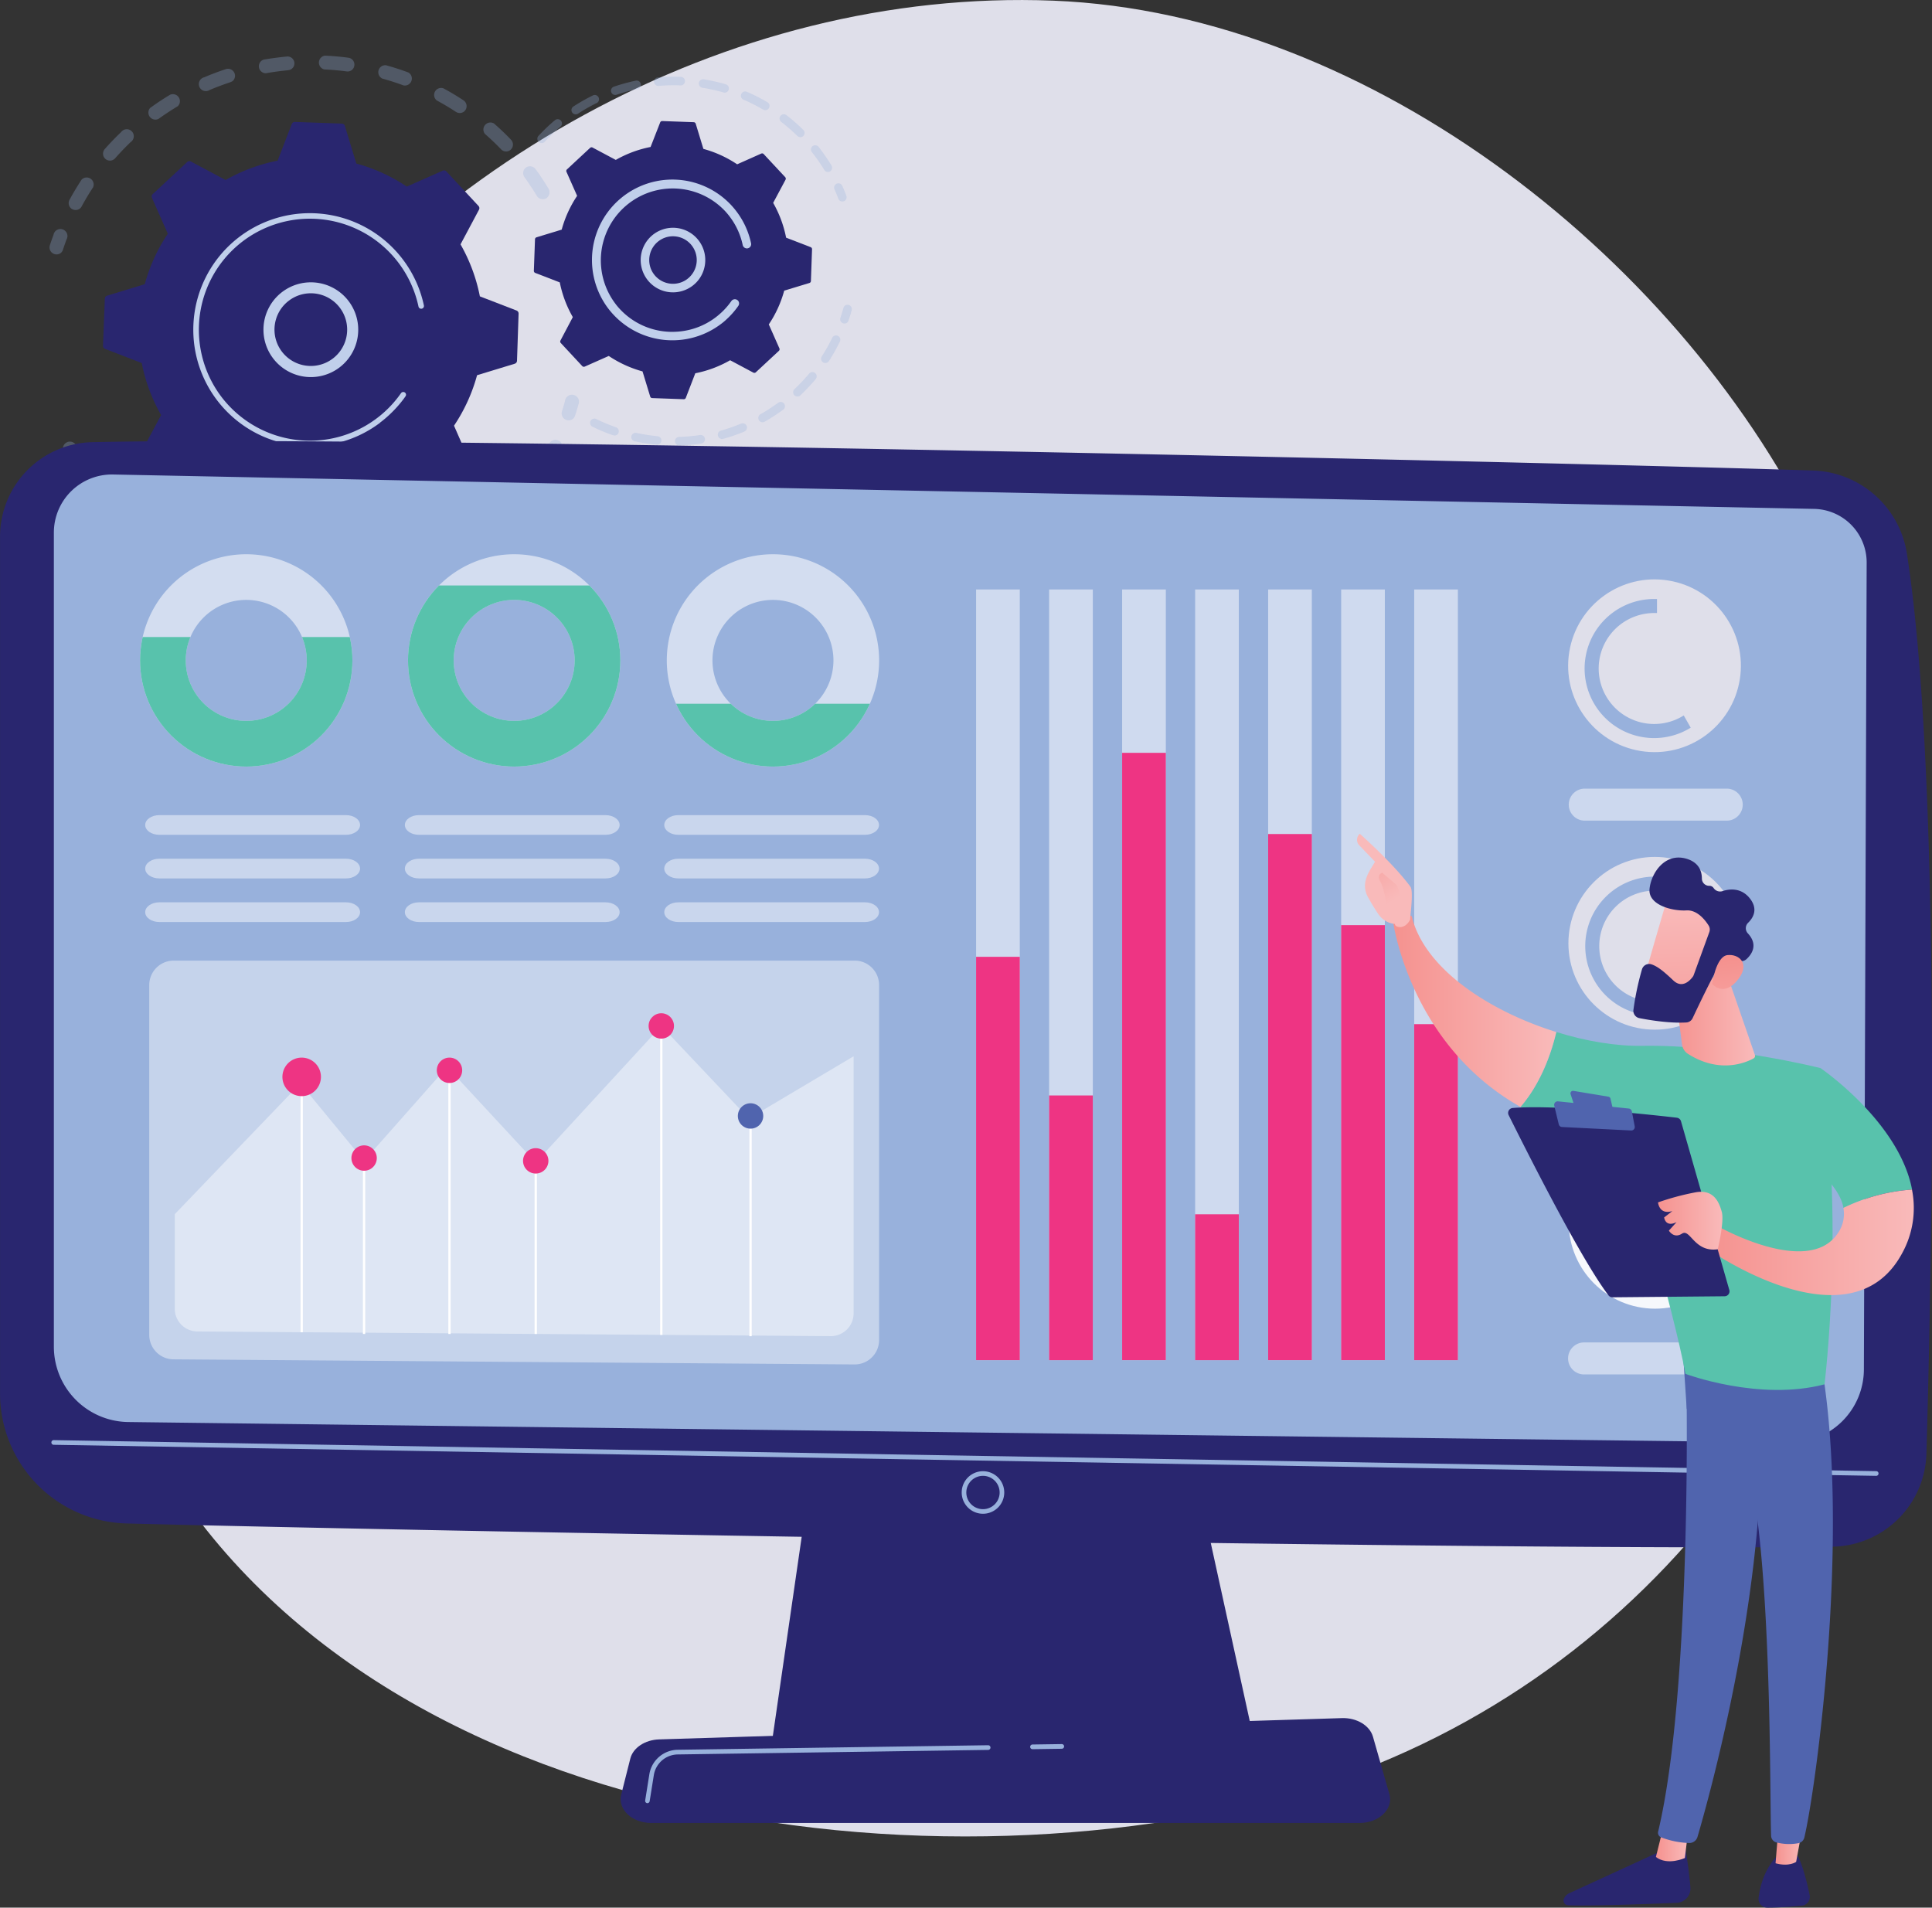 <svg id="Layer_1" data-name="Layer 1" xmlns="http://www.w3.org/2000/svg" xmlns:xlink="http://www.w3.org/1999/xlink" viewBox="0 0 825.63 815.23"><rect x="0" y="0" width="825.63" height="815.23" fill="#333333" stroke="none"/><defs><style>.cls-1,.cls-14,.cls-17,.cls-18,.cls-8{fill:#fff;}.cls-1{opacity:0.57;}.cls-2{fill:#dfdfea;}.cls-3{opacity:0.3;}.cls-4{fill:#98b1dc;}.cls-5{fill:#29266f;}.cls-6{fill:#c0cfeb;}.cls-7{opacity:0.53;}.cls-9{fill:#ee3483;}.cls-10{clip-path:url(#clip-path);}.cls-11{fill:#58c2ac;}.cls-12{clip-path:url(#clip-path-2);}.cls-13{clip-path:url(#clip-path-3);}.cls-14{opacity:0.44;}.cls-15{fill:#5064ae;}.cls-16{opacity:0.48;}.cls-17{opacity:0.5;}.cls-18{opacity:0.91;}.cls-19{fill:url(#linear-gradient);}.cls-20{fill:url(#linear-gradient-2);}.cls-21{fill:url(#linear-gradient-3);}.cls-22{fill:url(#linear-gradient-4);}.cls-23{fill:url(#linear-gradient-5);}.cls-24{fill:url(#linear-gradient-6);}.cls-25{fill:url(#linear-gradient-7);}.cls-26{fill:url(#linear-gradient-8);}.cls-27{fill:url(#linear-gradient-9);}.cls-28{fill:url(#linear-gradient-10);}.cls-29{fill:url(#linear-gradient-11);}</style><clipPath id="clip-path" transform="translate(-379.98 -360.48)"><path class="cls-1" d="M485.22,597.34a45.37,45.37,0,1,0,45.36,45.36A45.36,45.36,0,0,0,485.22,597.34Zm0,71.21a25.85,25.85,0,1,1,25.84-25.85A25.85,25.85,0,0,1,485.22,668.55Z"/></clipPath><clipPath id="clip-path-2" transform="translate(-379.98 -360.48)"><path class="cls-1" d="M599.71,597.34a45.37,45.37,0,1,0,45.37,45.36A45.36,45.36,0,0,0,599.71,597.34Zm0,71.21a25.85,25.85,0,1,1,25.85-25.85A25.84,25.84,0,0,1,599.71,668.55Z"/></clipPath><clipPath id="clip-path-3" transform="translate(-379.98 -360.48)"><path class="cls-1" d="M710.3,597.34a45.37,45.37,0,1,0,45.37,45.36A45.36,45.36,0,0,0,710.3,597.34Zm0,71.21a25.85,25.85,0,1,1,25.85-25.85A25.84,25.84,0,0,1,710.3,668.55Z"/></clipPath><linearGradient id="linear-gradient" x1="1129.96" y1="842.79" x2="1015.72" y2="951.21" gradientUnits="userSpaceOnUse"><stop offset="0" stop-color="#f9ee4a"/><stop offset="1" stop-color="#da3d66"/></linearGradient><linearGradient id="linear-gradient-2" x1="-233.74" y1="1148.98" x2="-220.07" y2="1148.98" gradientTransform="matrix(-1, 0, 0, 1, 867.57, 0)" gradientUnits="userSpaceOnUse"><stop offset="0" stop-color="#f9baba"/><stop offset="1" stop-color="#f5928f"/></linearGradient><linearGradient id="linear-gradient-3" x1="-282.98" y1="1148.28" x2="-271.18" y2="1148.28" xlink:href="#linear-gradient-2"/><linearGradient id="linear-gradient-4" x1="-177.51" y1="792.52" x2="-107.71" y2="792.52" xlink:href="#linear-gradient-2"/><linearGradient id="linear-gradient-5" x1="8301.04" y1="780.82" x2="8347.88" y2="887.39" gradientTransform="translate(-7310.21)" xlink:href="#linear-gradient-2"/><linearGradient id="linear-gradient-6" x1="-108.05" y1="745.33" x2="-88.5" y2="715.28" xlink:href="#linear-gradient-2"/><linearGradient id="linear-gradient-7" x1="-330.26" y1="891.4" x2="-241.92" y2="891.4" xlink:href="#linear-gradient-2"/><linearGradient id="linear-gradient-8" x1="-248.48" y1="882.13" x2="-220.96" y2="882.13" xlink:href="#linear-gradient-2"/><linearGradient id="linear-gradient-9" x1="-262.43" y1="796.96" x2="-227.5" y2="796.96" xlink:href="#linear-gradient-2"/><linearGradient id="linear-gradient-10" x1="-1098.6" y1="-1343.72" x2="-1143.5" y2="-1284.33" gradientTransform="matrix(-0.81, -0.58, -0.58, 0.81, -577.03, 1197.83)" xlink:href="#linear-gradient-2"/><linearGradient id="linear-gradient-11" x1="-1164.35" y1="-1296.69" x2="-1128.35" y2="-1333.63" gradientTransform="matrix(-0.81, -0.58, -0.58, 0.81, -577.03, 1197.83)" xlink:href="#linear-gradient-2"/></defs><path class="cls-2" d="M1092.1,1029.68c-49.28,52-114.67,90.1-193.13,105.49-180.64,35.43-424.81-18.58-479.79-217.75C385.66,796,409.13,654.05,478,548.87,553.64,433.26,690.23,355.26,830,360.76c136.78,5.38,270.85,113.06,327.52,232.82C1229,744.61,1197.28,918.72,1092.1,1029.68Z" transform="translate(-379.98 -360.48)"/><g class="cls-3"><path class="cls-4" d="M613.46,445.19a2.94,2.94,0,0,1-4.05-1c-1.64-2.71-3.43-5.39-5.3-8a3,3,0,0,1,.6-4.09l0,0a3,3,0,0,1,4.13.65c2,2.71,3.85,5.53,5.57,8.39a3,3,0,0,1-.74,3.88Zm-19.33-20.88c-2.21-2.3-4.54-4.52-6.92-6.61a3,3,0,0,1,3.89-4.44c2.51,2.2,5,4.54,7.28,6.95a3,3,0,0,1-.08,4.18,2,2,0,0,1-.27.23A2.94,2.94,0,0,1,594.13,424.31Zm-19.29-16c-2.65-1.75-5.41-3.39-8.21-4.9a3,3,0,0,1,2.8-5.2c3,1.59,5.86,3.32,8.65,5.16a3,3,0,0,1,.17,4.82A3,3,0,0,1,574.84,408.3ZM552.47,397c-3-1.11-6.05-2.1-9.11-2.94a3,3,0,0,1,1.57-5.7c3.23.89,6.45,1.93,9.59,3.1a3,3,0,0,1-2,5.54Zm-24.34-6c-3.14-.41-6.35-.7-9.53-.84a3,3,0,0,1,.27-5.9c3.35.15,6.72.45,10,.89a2.94,2.94,0,0,1,2.54,3.31,2.89,2.89,0,0,1-1.14,2A2.94,2.94,0,0,1,528.13,391Zm-25.07-.49c-3.16.29-6.35.72-9.48,1.28a3,3,0,0,1-1-5.82c3.3-.58,6.65-1,10-1.34a2.95,2.95,0,0,1,2.05,5.29A2.92,2.92,0,0,1,503.06,390.47Zm-92.2,59.39a3,3,0,0,1-1.19-4c1.59-2.93,3.33-5.84,5.17-8.64a3,3,0,0,1,4.93,3.25c-1.75,2.65-3.4,5.42-4.91,8.21a3.12,3.12,0,0,1-.81.95A3,3,0,0,1,410.86,449.86Zm67.67-54.32c-3,1-6,2.11-8.95,3.36a3,3,0,1,1-2.31-5.44c3.07-1.31,6.24-2.5,9.42-3.54a3,3,0,0,1,2.7,5.17A3.06,3.06,0,0,1,478.53,395.54ZM425,428.37a3,3,0,0,1-.27-4.17c2.21-2.5,4.56-4.95,7-7.26a3,3,0,1,1,4.09,4.26c-2.3,2.2-4.53,4.53-6.62,6.91a3.25,3.25,0,0,1-.44.4A2.94,2.94,0,0,1,425,428.37ZM455.74,406c-2.72,1.64-5.4,3.41-8,5.28a3,3,0,0,1-3.52-4.75l.05,0c2.71-2,5.53-3.84,8.4-5.56a3,3,0,0,1,3.31,4.88Z" transform="translate(-379.98 -360.48)"/><path class="cls-4" d="M405.87,468.67a3,3,0,0,0,1-1.43c.47-1.45,1-2.91,1.51-4.35a3,3,0,1,0-5.53-2.06c-.57,1.51-1.1,3.05-1.6,4.57a3,3,0,0,0,4.6,3.27Z" transform="translate(-379.98 -360.48)"/></g><g class="cls-3"><path class="cls-4" d="M413.61,558.39a3,3,0,0,0,.83-3.74c-.72-1.35-1.42-2.73-2.08-4.11A3,3,0,0,0,407,553.1c.7,1.45,1.44,2.91,2.19,4.32a3,3,0,0,0,4,1.22A2.59,2.59,0,0,0,413.61,558.39Z" transform="translate(-379.98 -360.48)"/><path class="cls-4" d="M579.83,599.57a3,3,0,0,1-3.34-4.88c2.57-1.75,5.1-3.64,7.55-5.63a3,3,0,0,1,3.73,4.59c-1.07.86-2.14,1.71-3.22,2.53C583,597.35,581.41,598.49,579.83,599.57Zm15.54-16.75a3,3,0,0,1-.13-4.18c2.14-2.28,4.21-4.68,6.15-7.13a3,3,0,0,1,4.63,3.66c-2,2.58-4.22,5.11-6.47,7.51a2.43,2.43,0,0,1-.38.34A3,3,0,0,1,595.37,582.82Zm-29.43,24.9c-2.94,1.46-6,2.82-9.05,4a3,3,0,0,1-2.17-5.5c2.91-1.15,5.8-2.44,8.59-3.83a3,3,0,0,1,3.1,5A4.19,4.19,0,0,1,565.94,607.72Zm45.14-44.78a3,3,0,0,1-1.05-4c1.59-2.7,3.08-5.49,4.43-8.31a3,3,0,1,1,5.32,2.56c-1.42,3-3,5.91-4.66,8.74a2.87,2.87,0,0,1-.76.86A2.94,2.94,0,0,1,611.08,562.94Zm-69.51,53.7c-3.19.78-6.46,1.44-9.71,2a3,3,0,1,1-.92-5.83c3.09-.49,6.2-1.11,9.23-1.86a3,3,0,1,1,1.4,5.74ZM515.83,620c-3.29.07-6.62,0-9.9-.21a3,3,0,0,1,.37-5.9c3.12.2,6.29.27,9.41.21a3,3,0,0,1,1.84,5.31A2.93,2.93,0,0,1,515.83,620ZM490,617.68c-3.23-.66-6.47-1.45-9.62-2.37a3,3,0,0,1,1.65-5.67c3,.87,6.07,1.63,9.14,2.25a3,3,0,0,1,2.31,3.48,2.95,2.95,0,0,1-3.48,2.31Zm-24.74-7.92c-3-1.34-6-2.83-8.87-4.42a3,3,0,1,1,2.86-5.17c2.73,1.51,5.57,2.92,8.42,4.2a3,3,0,0,1,1.49,3.9,2.88,2.88,0,0,1-.91,1.15A2.94,2.94,0,0,1,465.23,609.76Zm-22.4-13.16c-2.63-2-5.22-4.07-7.68-6.26a3,3,0,0,1,3.93-4.42c2.33,2.08,4.79,4.08,7.29,6A3,3,0,0,1,447,596a2.9,2.9,0,0,1-.58.58A2.94,2.94,0,0,1,442.83,596.6Zm-18.95-17.74c-1.58-1.84-3.12-3.75-4.58-5.67-.53-.7-1-1.4-1.56-2.11a3,3,0,0,1,4.79-3.46c.49.67,1,1.34,1.48,2,1.39,1.83,2.85,3.65,4.35,5.39a3,3,0,0,1-.32,4.17l-.14.11A3,3,0,0,1,423.88,578.86Z" transform="translate(-379.98 -360.48)"/><path class="cls-4" d="M624.73,539.57a2.94,2.94,0,0,0,1-1.45c.49-1.53,1-3.09,1.38-4.65a3,3,0,1,0-5.69-1.57c-.41,1.48-.85,3-1.32,4.41a3,3,0,0,0,4.6,3.26Z" transform="translate(-379.98 -360.48)"/></g><path class="cls-5" d="M601.6,494.52a1.39,1.39,0,0,0-.88-1.34l-15.67-6.05a73.1,73.1,0,0,0-8.27-22.22l7.9-14.82a1.38,1.38,0,0,0-.21-1.59l-13.72-14.75a1.37,1.37,0,0,0-1.57-.33l-15.35,6.8a73.22,73.22,0,0,0-21.57-9.85l-4.9-16.07a1.37,1.37,0,0,0-1.27-1L506,412.59a1.37,1.37,0,0,0-1.33.88l-6.05,15.67a73.32,73.32,0,0,0-22.23,8.27l-14.82-7.9a1.4,1.4,0,0,0-1.59.21l-14.75,13.72a1.39,1.39,0,0,0-.33,1.57l6.8,15.36a73,73,0,0,0-9.85,21.56l-16.07,4.9a1.37,1.37,0,0,0-1,1.27L424,508.24a1.39,1.39,0,0,0,.88,1.34l15.67,6.05a73.27,73.27,0,0,0,8.27,22.22l-7.9,14.82a1.4,1.4,0,0,0,.21,1.59L454.87,569a1.39,1.39,0,0,0,1.57.32l15.36-6.8a73,73,0,0,0,21.56,9.85l4.9,16.07a1.37,1.37,0,0,0,1.27,1l20.14.73a1.39,1.39,0,0,0,1.34-.88l6-15.67a73,73,0,0,0,22.22-8.27l14.82,7.9a1.4,1.4,0,0,0,1.59-.21l14.76-13.72a1.38,1.38,0,0,0,.32-1.57L574,542.4a73.22,73.22,0,0,0,9.85-21.57l16.07-4.9a1.37,1.37,0,0,0,1-1.27Z" transform="translate(-379.98 -360.48)"/><path class="cls-6" d="M522.55,519.14a20.25,20.25,0,1,1,2.5-1.62A19.47,19.47,0,0,1,522.55,519.14ZM497.9,497a15.53,15.53,0,1,0,7.44-9.27,16,16,0,0,0-1.93,1.26A15.41,15.41,0,0,0,497.9,497Z" transform="translate(-379.98 -360.48)"/><path class="cls-6" d="M542.38,541.1a49.09,49.09,0,0,0,3.92-3.29h0c.4-.37.79-.75,1.18-1.13a50.75,50.75,0,0,0,5.2-6l.06-.09.18-.25.34-.48a1.17,1.17,0,0,0,0-1.39,1,1,0,0,0-.27-.26,1.18,1.18,0,0,0-1.64.29,47.48,47.48,0,0,1-73.69,5.19,46,46,0,0,1-3.14-3.74,47.45,47.45,0,1,1,84.3-38.46,1.26,1.26,0,0,0,.21.47,1.19,1.19,0,0,0,1.19.44,1.18,1.18,0,0,0,.91-1.4,49.7,49.7,0,0,0-9-19.66,49.84,49.84,0,0,0-73.65-6.44,49.82,49.82,0,0,0-5.86,66.47,51.21,51.21,0,0,0,3.3,3.93,49.81,49.81,0,0,0,66.47,5.85Z" transform="translate(-379.98 -360.48)"/><g class="cls-3"><path class="cls-4" d="M741.06,446.22a1.82,1.82,0,0,0,.6-2.1c-.55-1.45-1.15-2.9-1.78-4.32a1.83,1.83,0,0,0-3.33,1.5c.61,1.35,1.18,2.73,1.7,4.11a1.83,1.83,0,0,0,2.36,1.06A2,2,0,0,0,741.06,446.22Z" transform="translate(-379.98 -360.48)"/><path class="cls-4" d="M734.74,433.72a1.82,1.82,0,0,1-2.5-.61,72,72,0,0,0-4.31-6.33c-.32-.43-.65-.86-1-1.28a1.83,1.83,0,0,1,.3-2.56,1.9,1.9,0,0,1,2.57.3c.35.44.69.89,1,1.33a78.28,78.28,0,0,1,4.51,6.64,1.81,1.81,0,0,1-.45,2.4Zm-14-15.12a76.19,76.19,0,0,0-7-6.1,1.83,1.83,0,0,1,2.23-2.89,80.56,80.56,0,0,1,7.31,6.39,1.83,1.83,0,0,1,0,2.58l-.2.18A1.84,1.84,0,0,1,720.77,418.6Zm-14.65-11.29a75.3,75.3,0,0,0-8.26-4.19,1.83,1.83,0,1,1,1.45-3.35,78.22,78.22,0,0,1,8.66,4.4,1.82,1.82,0,0,1,.64,2.5,1.57,1.57,0,0,1-.47.52A1.79,1.79,0,0,1,706.12,407.31Zm-17-7.34a76,76,0,0,0-9-2,1.83,1.83,0,0,1,.58-3.61,79.21,79.21,0,0,1,9.48,2.15,1.84,1.84,0,0,1,1.24,2.27,1.91,1.91,0,0,1-.65.94A1.85,1.85,0,0,1,689.14,400Zm-18.25-3a75.3,75.3,0,0,0-9.26.21,1.83,1.83,0,1,1-.3-3.64,80.51,80.51,0,0,1,9.7-.22,1.83,1.83,0,0,1,1,3.28A1.76,1.76,0,0,1,670.89,397Zm-18.42,1.55a76.41,76.41,0,0,0-8.92,2.45,1.82,1.82,0,1,1-1.19-3.45,79.47,79.47,0,0,1,9.36-2.57,1.82,1.82,0,0,1,2.16,1.41,1.84,1.84,0,0,1-.68,1.83A2,2,0,0,1,652.47,398.55Zm-17.48,6a76.39,76.39,0,0,0-8,4.58,1.83,1.83,0,0,1-2-3.06,80,80,0,0,1,8.44-4.8,1.83,1.83,0,0,1,1.91,3.09A2,2,0,0,1,635,404.55Zm-24.75,16.61a1.82,1.82,0,0,1-.1-2.58,79.94,79.94,0,0,1,6.05-5.87c.32-.29.65-.56,1-.84a1.82,1.82,0,1,1,2.35,2.79l-.91.79a74.8,74.8,0,0,0-5.78,5.61l-.24.22A1.83,1.83,0,0,1,610.24,421.16Z" transform="translate(-379.98 -360.48)"/></g><g class="cls-3"><path class="cls-4" d="M714.67,535.55a79.92,79.92,0,0,1-8,5.19,1.83,1.83,0,0,1-1.8-3.18,75.59,75.59,0,0,0,7.65-4.95,1.82,1.82,0,0,1,2.18,2.92Zm4.76-6.2a1.82,1.82,0,0,1,.08-2.58,78.28,78.28,0,0,0,6.25-6.63,1.82,1.82,0,0,1,2.8,2.34,82.69,82.69,0,0,1-6.55,6.95l-.15.13A1.83,1.83,0,0,1,719.43,529.35Zm-21.37,15.57a78.85,78.85,0,0,1-9,3.1,1.82,1.82,0,1,1-1-3.51,74.9,74.9,0,0,0,8.62-3,1.82,1.82,0,1,1,1.39,3.37Zm33.64-29.6a1.82,1.82,0,0,1-.54-2.52,75.51,75.51,0,0,0,4.46-7.95,1.82,1.82,0,1,1,3.28,1.59,78.35,78.35,0,0,1-4.68,8.34,1.72,1.72,0,0,1-.43.46A1.82,1.82,0,0,1,731.7,515.32Zm-52,34.68a79.76,79.76,0,0,1-9.52.84,1.83,1.83,0,0,1-.1-3.65,74.68,74.68,0,0,0,9.08-.8,1.83,1.83,0,0,1,1.37,3.26A1.87,1.87,0,0,1,679.69,550Zm-19.06.52a78.51,78.51,0,0,1-9.44-1.46,1.82,1.82,0,1,1,.77-3.56,76,76,0,0,0,9,1.39,1.83,1.83,0,0,1,.93,3.27A1.77,1.77,0,0,1,660.63,550.52Zm-18.64-4a79.29,79.29,0,0,1-8.82-3.69,1.82,1.82,0,0,1,1.61-3.27,76.47,76.47,0,0,0,8.41,3.51,1.82,1.82,0,0,1,1.12,2.32,1.76,1.76,0,0,1-.62.86A1.83,1.83,0,0,1,642,546.47Z" transform="translate(-379.98 -360.48)"/><path class="cls-4" d="M741.94,498.39a1.84,1.84,0,0,0,.62-.87c.51-1.48,1-3,1.37-4.46a1.82,1.82,0,0,0-3.51-1c-.39,1.41-.83,2.85-1.31,4.26a1.82,1.82,0,0,0,1.14,2.31A1.84,1.84,0,0,0,741.94,498.39Z" transform="translate(-379.98 -360.48)"/></g><path class="cls-5" d="M727,467a.92.92,0,0,0-.59-.9l-10.49-4.05a48.94,48.94,0,0,0-5.53-14.87l5.29-9.91a.94.94,0,0,0-.14-1.07l-9.19-9.87a.92.92,0,0,0-1.05-.22L695,430.7a48.87,48.87,0,0,0-14.43-6.59l-3.28-10.76a.93.93,0,0,0-.85-.65L663,412.21a.92.92,0,0,0-.9.59L658,423.29a48.94,48.94,0,0,0-14.87,5.53l-9.91-5.28a.92.92,0,0,0-1.07.14l-9.87,9.18a.92.92,0,0,0-.22,1.05l4.55,10.27a49.1,49.1,0,0,0-6.59,14.43l-10.76,3.28a.92.92,0,0,0-.65.85l-.49,13.48a.92.92,0,0,0,.59.89l10.49,4.05A48.94,48.94,0,0,0,624.77,496L619.49,506a.92.92,0,0,0,.13,1.06l9.19,9.88a.94.94,0,0,0,1.05.21l10.27-4.55a49.39,49.39,0,0,0,14.43,6.6l3.28,10.75a.9.9,0,0,0,.85.65l13.48.49a.91.91,0,0,0,.89-.59L677.11,520A48.94,48.94,0,0,0,692,514.43l9.92,5.29a.93.93,0,0,0,1.06-.14l9.87-9.18a.92.92,0,0,0,.22-1l-4.55-10.28a48.87,48.87,0,0,0,6.59-14.43l10.76-3.27a.92.92,0,0,0,.65-.85Z" transform="translate(-379.98 -360.48)"/><path class="cls-6" d="M674.21,483.72a13.8,13.8,0,0,1-18.73-5.46,13.8,13.8,0,1,1,25.34-2.77,13.61,13.61,0,0,1-4.89,7.12A13.3,13.3,0,0,1,674.21,483.72Zm-15.53-7.21a10.16,10.16,0,0,0,13.78,4h0a10.15,10.15,0,0,0-9.77-17.8,9.55,9.55,0,0,0-1.25.81A10.17,10.17,0,0,0,658.68,476.51Z" transform="translate(-379.98 -360.48)"/><path class="cls-6" d="M688,499q1.38-1,2.67-2.25a34,34,0,0,0,4.62-5.26l.18-.26a1.81,1.81,0,0,0,0-2.15,1.91,1.91,0,0,0-.41-.39,1.83,1.83,0,0,0-2.54.45,30.06,30.06,0,0,1-4.29,4.93h0l-.27.24a30.33,30.33,0,0,1-13.26,7.09,30.92,30.92,0,0,1-8.23.88h-.27a30.52,30.52,0,0,1-21.38-9.78c-.73-.78-1.4-1.59-2-2.42a30.72,30.72,0,0,1,47-39.41,28.43,28.43,0,0,1,2,2.39,30.59,30.59,0,0,1,5.55,12.12,1.76,1.76,0,0,0,.33.72,1.82,1.82,0,0,0,3.24-1.48,34.29,34.29,0,0,0-6.21-13.56c-.7-.93-1.45-1.82-2.24-2.68a34.37,34.37,0,0,0-52.61,44.1q1.06,1.4,2.28,2.7A34.41,34.41,0,0,0,688,499Z" transform="translate(-379.98 -360.48)"/><polygon class="cls-5" points="347.45 623.3 329.62 746.33 536.45 746.33 509.51 623.3 347.45 623.3"/><path class="cls-5" d="M380,589.85V956a55.56,55.56,0,0,0,54.12,55.54c133.74,3.44,601.54,11.81,728.86,9.93a40.87,40.87,0,0,0,40.24-39.71c2.45-85.07,6.44-289.64-8.32-384.61a42,42,0,0,0-40.21-35.6c-112.07-3.59-608-15-735.22-12.11A40.37,40.37,0,0,0,380,589.85Z" transform="translate(-379.98 -360.48)"/><path class="cls-4" d="M403,588.07V936a32.2,32.2,0,0,0,31.71,32.19l710,8.77a31.33,31.33,0,0,0,31.79-31.21l1.19-344.79a22.91,22.91,0,0,0-22.35-23L428.38,563.26A24.83,24.83,0,0,0,403,588.07Z" transform="translate(-379.98 -360.48)"/><path class="cls-4" d="M1181.78,991.19h0L402.94,977.92a1,1,0,0,1-1-1,1,1,0,0,1,1-1l778.82,13.27a1,1,0,0,1,0,2Z" transform="translate(-379.98 -360.48)"/><path class="cls-4" d="M800.05,1007.39a9.09,9.09,0,1,1,9.09-9.08A9.09,9.09,0,0,1,800.05,1007.39Zm0-16.2a7.12,7.12,0,1,0,7.12,7.12A7.12,7.12,0,0,0,800.05,991.19Z" transform="translate(-379.98 -360.48)"/><path class="cls-5" d="M961,1139.53H658.27c-8.23,0-14.4-5.86-12.81-12.14l3.88-15.37c1.17-4.62,6.25-8,12.29-8.2l291.83-9.1c6.3-.2,11.89,3.15,13.26,8l7,24.47C975.54,1133.49,969.34,1139.53,961,1139.53Z" transform="translate(-379.98 -360.48)"/><path class="cls-4" d="M821.22,1108a1,1,0,0,1,0-2l12.5-.18a1,1,0,0,1,1,1,1,1,0,0,1-1,1l-12.5.18Z" transform="translate(-379.98 -360.48)"/><path class="cls-4" d="M656.66,1131.06l-.15,0a1,1,0,0,1-.82-1.12l1.78-11.18a12.47,12.47,0,0,1,12.15-10.51l132.64-1.94h0a1,1,0,0,1,0,2l-132.64,1.94a10.5,10.5,0,0,0-10.23,8.85l-1.79,11.18A1,1,0,0,1,656.66,1131.06Z" transform="translate(-379.98 -360.48)"/><g class="cls-7"><rect class="cls-8" x="417.13" y="251.91" width="18.67" height="329.37"/><rect class="cls-8" x="448.34" y="251.91" width="18.67" height="329.37"/><rect class="cls-8" x="479.54" y="251.91" width="18.67" height="329.37"/><rect class="cls-8" x="510.74" y="251.91" width="18.67" height="329.37"/><rect class="cls-8" x="541.94" y="251.91" width="18.67" height="329.37"/><rect class="cls-8" x="573.14" y="251.91" width="18.67" height="329.37"/><rect class="cls-8" x="604.35" y="251.91" width="18.67" height="329.37"/></g><rect class="cls-9" x="417.13" y="408.9" width="18.67" height="172.37"/><rect class="cls-9" x="448.34" y="468.15" width="18.67" height="113.13"/><rect class="cls-9" x="479.54" y="321.73" width="18.67" height="259.54"/><rect class="cls-9" x="510.74" y="518.93" width="18.67" height="62.35"/><rect class="cls-9" x="541.94" y="356.43" width="18.67" height="224.84"/><rect class="cls-9" x="573.14" y="395.36" width="18.67" height="185.91"/><rect class="cls-9" x="604.35" y="437.68" width="18.67" height="143.6"/><path class="cls-1" d="M485.22,597.34a45.37,45.37,0,1,0,45.36,45.36A45.36,45.36,0,0,0,485.22,597.34Zm0,71.21a25.85,25.85,0,1,1,25.84-25.85A25.85,25.85,0,0,1,485.22,668.55Z" transform="translate(-379.98 -360.48)"/><g class="cls-10"><rect class="cls-11" x="45.8" y="272.24" width="134.76" height="57.03"/></g><path class="cls-1" d="M599.71,597.34a45.37,45.37,0,1,0,45.37,45.36A45.36,45.36,0,0,0,599.71,597.34Zm0,71.21a25.85,25.85,0,1,1,25.85-25.85A25.84,25.84,0,0,1,599.71,668.55Z" transform="translate(-379.98 -360.48)"/><g class="cls-12"><rect class="cls-11" x="156.39" y="250.2" width="134.76" height="79.07"/></g><path class="cls-1" d="M710.3,597.34a45.37,45.37,0,1,0,45.37,45.36A45.36,45.36,0,0,0,710.3,597.34Zm0,71.21a25.85,25.85,0,1,1,25.85-25.85A25.84,25.84,0,0,1,710.3,668.55Z" transform="translate(-379.98 -360.48)"/><g class="cls-13"><rect class="cls-11" x="266.97" y="300.76" width="134.76" height="28.51"/></g><path class="cls-14" d="M745.14,943.58l-291-2.18A10.45,10.45,0,0,1,443.76,931V781.43A10.45,10.45,0,0,1,454.21,771h291a10.45,10.45,0,0,1,10.45,10.45v151.7A10.44,10.44,0,0,1,745.14,943.58Z" transform="translate(-379.98 -360.48)"/><path class="cls-14" d="M700,838.49l-37.42-39.56-53.66,58.35-37.85-40.85-35.51,40.14-27.23-33.08-53.66,55.87v40.4a9.71,9.71,0,0,0,9.64,9.72l270.66,2a9.72,9.72,0,0,0,9.79-9.72V811.89Z" transform="translate(-379.98 -360.48)"/><rect class="cls-8" x="320.25" y="476.91" width="0.98" height="94.13"/><rect class="cls-8" x="282.11" y="438.44" width="0.98" height="132.04"/><rect class="cls-8" x="228.46" y="496.09" width="0.98" height="73.99"/><rect class="cls-8" x="191.6" y="457.4" width="0.98" height="112.69"/><rect class="cls-8" x="155.09" y="494.89" width="0.98" height="75.19"/><rect class="cls-8" x="128.44" y="460.2" width="0.98" height="109.16"/><path class="cls-9" d="M517.13,820.69a8.23,8.23,0,1,1-8.22-8.23A8.22,8.22,0,0,1,517.13,820.69Z" transform="translate(-379.98 -360.48)"/><path class="cls-9" d="M541,855.37a5.42,5.42,0,1,1-5.41-5.41A5.42,5.42,0,0,1,541,855.37Z" transform="translate(-379.98 -360.48)"/><path class="cls-9" d="M577.49,817.88a5.42,5.42,0,1,1-5.42-5.42A5.42,5.42,0,0,1,577.49,817.88Z" transform="translate(-379.98 -360.48)"/><path class="cls-9" d="M614.34,856.57a5.42,5.42,0,1,1-5.42-5.41A5.42,5.42,0,0,1,614.34,856.57Z" transform="translate(-379.98 -360.48)"/><circle class="cls-9" cx="282.6" cy="438.44" r="5.42"/><path class="cls-15" d="M706.14,837.39a5.42,5.42,0,1,1-5.42-5.42A5.42,5.42,0,0,1,706.14,837.39Z" transform="translate(-379.98 -360.48)"/><g class="cls-16"><path class="cls-8" d="M527.85,746.09H448.08c-3.34,0-6.05,1.89-6.05,4.21s2.71,4.21,6.05,4.21h79.77c3.33,0,6-1.89,6-4.21S531.18,746.09,527.85,746.09Z" transform="translate(-379.98 -360.48)"/><path class="cls-8" d="M527.85,727.46H448.08c-3.34,0-6.05,1.88-6.05,4.21s2.71,4.21,6.05,4.21h79.77c3.33,0,6-1.89,6-4.21S531.18,727.46,527.85,727.46Z" transform="translate(-379.98 -360.48)"/><path class="cls-8" d="M527.85,708.83H448.08c-3.34,0-6.05,1.88-6.05,4.21s2.71,4.2,6.05,4.2h79.77c3.33,0,6-1.88,6-4.2S531.18,708.83,527.85,708.83Z" transform="translate(-379.98 -360.48)"/></g><g class="cls-16"><path class="cls-8" d="M638.74,746.09H559c-3.33,0-6,1.89-6,4.21s2.71,4.21,6,4.21h79.78c3.33,0,6-1.89,6-4.21S642.07,746.09,638.74,746.09Z" transform="translate(-379.98 -360.48)"/><path class="cls-8" d="M638.74,727.46H559c-3.33,0-6,1.88-6,4.21s2.71,4.21,6,4.21h79.78c3.33,0,6-1.89,6-4.21S642.07,727.46,638.74,727.46Z" transform="translate(-379.98 -360.48)"/><path class="cls-8" d="M638.74,708.83H559c-3.33,0-6,1.88-6,4.21s2.71,4.2,6,4.2h79.78c3.33,0,6-1.88,6-4.2S642.07,708.83,638.74,708.83Z" transform="translate(-379.98 -360.48)"/></g><g class="cls-16"><path class="cls-8" d="M749.62,746.09H669.85c-3.34,0-6,1.89-6,4.21s2.7,4.21,6,4.21h79.77c3.34,0,6-1.89,6-4.21S753,746.09,749.62,746.09Z" transform="translate(-379.98 -360.48)"/><path class="cls-8" d="M749.62,727.46H669.85c-3.34,0-6,1.88-6,4.21s2.7,4.21,6,4.21h79.77c3.34,0,6-1.89,6-4.21S753,727.46,749.62,727.46Z" transform="translate(-379.98 -360.48)"/><path class="cls-8" d="M749.62,708.83H669.85c-3.34,0-6,1.88-6,4.21s2.7,4.2,6,4.2h79.77c3.34,0,6-1.88,6-4.2S753,708.83,749.62,708.83Z" transform="translate(-379.98 -360.48)"/></g><circle class="cls-2" cx="707.16" cy="403.12" r="36.91"/><path class="cls-4" d="M1109.07,755.8a23.72,23.72,0,1,1-21.94-14.7c.41,0,.8,0,1.2,0v-6l-1.2,0a29.71,29.71,0,1,0,27.45,18.32Z" transform="translate(-379.98 -360.48)"/><path class="cls-17" d="M1117.47,816.15h-60.15a6.84,6.84,0,0,0,0,13.67h60.15a6.84,6.84,0,1,0,0-13.67Z" transform="translate(-379.98 -360.48)"/><circle class="cls-2" cx="1086.98" cy="644.97" r="36.91" transform="translate(-103.75 1254.11) rotate(-80.78)"/><path class="cls-4" d="M1099.52,666.23a23.71,23.71,0,1,1-12.63-43.77l1.2,0v-6l-1.2,0a29.72,29.72,0,1,0,15.61,55Z" transform="translate(-379.98 -360.48)"/><path class="cls-17" d="M1117.63,697.51h-60.15a6.84,6.84,0,1,0,0,13.67h60.15a6.84,6.84,0,1,0,0-13.67Z" transform="translate(-379.98 -360.48)"/><circle class="cls-18" cx="707.29" cy="522.36" r="36.91"/><path class="cls-19" d="M1107.37,896.17a23.71,23.71,0,1,1-19.61-37l1.2,0v-6l-1.2,0a29.72,29.72,0,1,0,24.47,46.57Z" transform="translate(-379.98 -360.48)"/><path class="cls-17" d="M1057.19,947.85h60.15a6.84,6.84,0,1,0,0-13.67h-60.15a6.84,6.84,0,1,0,0,13.67Z" transform="translate(-379.98 -360.48)"/><path class="cls-5" d="M1100,1149s1.59,9,2.37,18a6.14,6.14,0,0,1-5.88,6.66c-11.89.5-37.32,1.46-46.44,1.05a2,2,0,0,1-1.76-2.74,4.43,4.43,0,0,1,2.29-2.41l42-19.31Z" transform="translate(-379.98 -360.48)"/><path class="cls-20" d="M1101.3,1143.71,1100,1154.5s-7.35,3.43-12.38-.43l3-12Z" transform="translate(-379.98 -360.48)"/><path class="cls-15" d="M1100.34,940.91c.55,2.82,3,140.58-11.76,202.31a2.1,2.1,0,0,0,1.23,2.44,36.63,36.63,0,0,0,12,2.44,3.63,3.63,0,0,0,3.58-2.59c4.2-14.33,24.37-86.09,27-154.64,2.94-76.6,0-2.61,0-2.61l-1.73-47.35Z" transform="translate(-379.98 -360.48)"/><path class="cls-5" d="M1148.32,1153.72s2.53,4.55,5,16.65a3.75,3.75,0,0,1-3.3,4.49c-3.93.39-10,.88-14.81.85a3.74,3.74,0,0,1-3.71-4.17c.54-4.42,2.21-11.66,7.37-17.31Z" transform="translate(-379.98 -360.48)"/><path class="cls-21" d="M1150.55,1139.84l-3,16.32s-3,2.2-8.8.6l1.43-17.55Z" transform="translate(-379.98 -360.48)"/><path class="cls-15" d="M1158.62,945.14c12.05,72.68-2.61,179.64-7.55,200.57a3.25,3.25,0,0,1-2.64,2.48,21.84,21.84,0,0,1-9.42-.37,3,3,0,0,1-2.15-2.76c-.66-16.92.53-120.82-10.69-161.88a9.31,9.31,0,0,0-3.6-5.15l-21.78-15.48-1.67-25Z" transform="translate(-379.98 -360.48)"/><path class="cls-11" d="M1081.88,807.42c36.1-.59,75.92,9.48,75.92,9.48,10.76,62.77,1.88,135.18,1.88,135.18-27.94,7.33-59.46-4.48-59.46-4.48-4.64-26.24-26.31-100.08-26.31-100.08-17.64-2.19-32.16-7.28-44.12-14,9.12-10.58,13.42-24,15.29-32C1057.84,805.49,1070.75,807.61,1081.88,807.42Z" transform="translate(-379.98 -360.48)"/><path class="cls-22" d="M975.28,754.26a6.9,6.9,0,0,1,8-2.25c5.31,22.43,33.16,40.62,61.77,49.51-1.87,8-6.17,21.42-15.29,32C982.3,806.82,975.28,754.26,975.28,754.26Z" transform="translate(-379.98 -360.48)"/><path class="cls-23" d="M976.14,755.35c-.37,1.18,3.92,3,6.45-1.85.09-2.31,1.5-12.21.12-14.09-7.36-10-21.62-22.61-21.62-22.61a3.39,3.39,0,0,0-.43,4.72l6.92,7.21c-1.45,2.61-3.21,4.82-4,8a9.69,9.69,0,0,0,1,7.14c1.21,2.19,2.87,5,4.43,7.26A9.59,9.59,0,0,0,976.14,755.35Z" transform="translate(-379.98 -360.48)"/><path class="cls-24" d="M970.61,733.4l6.3,5.35,2,5.32-5.62,6.24s-1.89-10.56-3.3-12.85S969.3,734.07,970.61,733.4Z" transform="translate(-379.98 -360.48)"/><path class="cls-11" d="M1144,851.85l13.84-35s33.71,22.91,39.25,52a79.69,79.69,0,0,0-29.3,7.85C1165.25,863,1144,851.85,1144,851.85Z" transform="translate(-379.98 -360.48)"/><path class="cls-25" d="M1114.5,884.73s37.84,21.39,50.62,3.13a14.38,14.38,0,0,0,2.63-11.16,79.69,79.69,0,0,1,29.3-7.85,40.07,40.07,0,0,1-4.35,27.48c-22.37,40.92-83.21-2.27-83.21-2.27Z" transform="translate(-379.98 -360.48)"/><path class="cls-5" d="M1119,911.79l-20.65-72.13a2.12,2.12,0,0,0-1.78-1.52c-3.75-.44-14.59-1.66-27.11-2.72-15.08-1.28-32.6-2.31-43.06-1.43a2.11,2.11,0,0,0-1.73,3c6,12,30.43,61,42.69,77.06a2.1,2.1,0,0,0,1.71.84l47.92-.45A2.1,2.1,0,0,0,1119,911.79Z" transform="translate(-379.98 -360.48)"/><path class="cls-15" d="M1067.36,829.16l-15-2.49a1.08,1.08,0,0,0-1.2,1.4l1.48,4.49a1.1,1.1,0,0,0,.88.73l14.42,1.92a1.07,1.07,0,0,0,1.18-1.31l-.91-3.92A1.11,1.11,0,0,0,1067.36,829.16Z" transform="translate(-379.98 -360.48)"/><path class="cls-15" d="M1078.57,841.84l-1.23-6.42a1.5,1.5,0,0,0-1.31-1.2l-30.25-3.07a1.49,1.49,0,0,0-1.6,1.82l1.93,8a1.48,1.48,0,0,0,1.37,1.14l29.56,1.49A1.49,1.49,0,0,0,1078.57,841.84Z" transform="translate(-379.98 -360.48)"/><path class="cls-26" d="M1114.05,894.36s2.88-11.83,1.72-16-3.41-9.59-10.91-8.39a109.6,109.6,0,0,0-16.33,4.36s.44,5.46,6.14,3.7l-3.53,2.73s.5,4.38,5.31,2l-3.28,3.63s2.06,3.59,5.6,1.29S1104,895.79,1114.05,894.36Z" transform="translate(-379.98 -360.48)"/><path class="cls-27" d="M1118.44,778.12l11.49,33.21a1.21,1.21,0,0,1-.55,1.45c-3.13,1.73-14.41,6.73-28-1.89a5.63,5.63,0,0,1-2.59-4l-3.72-28.75Z" transform="translate(-379.98 -360.48)"/><path class="cls-28" d="M1092.73,743.82c-.34.48-11.13,38.1-11.13,38.1l21.6,5.7,15.53-34.13S1098.52,735.78,1092.73,743.82Z" transform="translate(-379.98 -360.48)"/><path class="cls-5" d="M1110.15,756a3.2,3.2,0,0,1,.3,2.81l-6.67,18.34a3.23,3.23,0,0,1-.41.78c-1,1.32-4.36,5.27-8.3,1.55-3.36-3.17-6.49-6-9.42-6.91a3.21,3.21,0,0,0-4,2.23,119.79,119.79,0,0,0-3.64,17.3,3.19,3.19,0,0,0,2.57,3.49c4.32.85,12.79,2.25,20,1.85a3.2,3.2,0,0,0,2.73-1.84c2.22-4.72,8.49-17.93,10.83-21.39,2.18-3.21,7.35-3.16,9.72-3a3.2,3.2,0,0,0,2.45-.82c2-1.81,5.32-6,.57-11.07a3.23,3.23,0,0,1,.14-4.48c2.22-2.16,4.37-5.84.76-10.41s-8.5-4.17-11.66-3.14a3.33,3.33,0,0,1-3.8-1.25,2.14,2.14,0,0,0-1.88-1,3.12,3.12,0,0,1-3.17-3.11c0-3-1.16-6.72-6.3-8.38-9.44-3-15.42,6.05-16.07,12.87s9.77,9.52,15.91,9.12C1105.34,749.35,1108.69,753.69,1110.15,756Z" transform="translate(-379.98 -360.48)"/><path class="cls-29" d="M1111.63,781s1.64-11.82,6.57-12.36,9.69,3.56,4.73,10.16C1116.76,787,1111.63,781,1111.63,781Z" transform="translate(-379.98 -360.48)"/></svg>